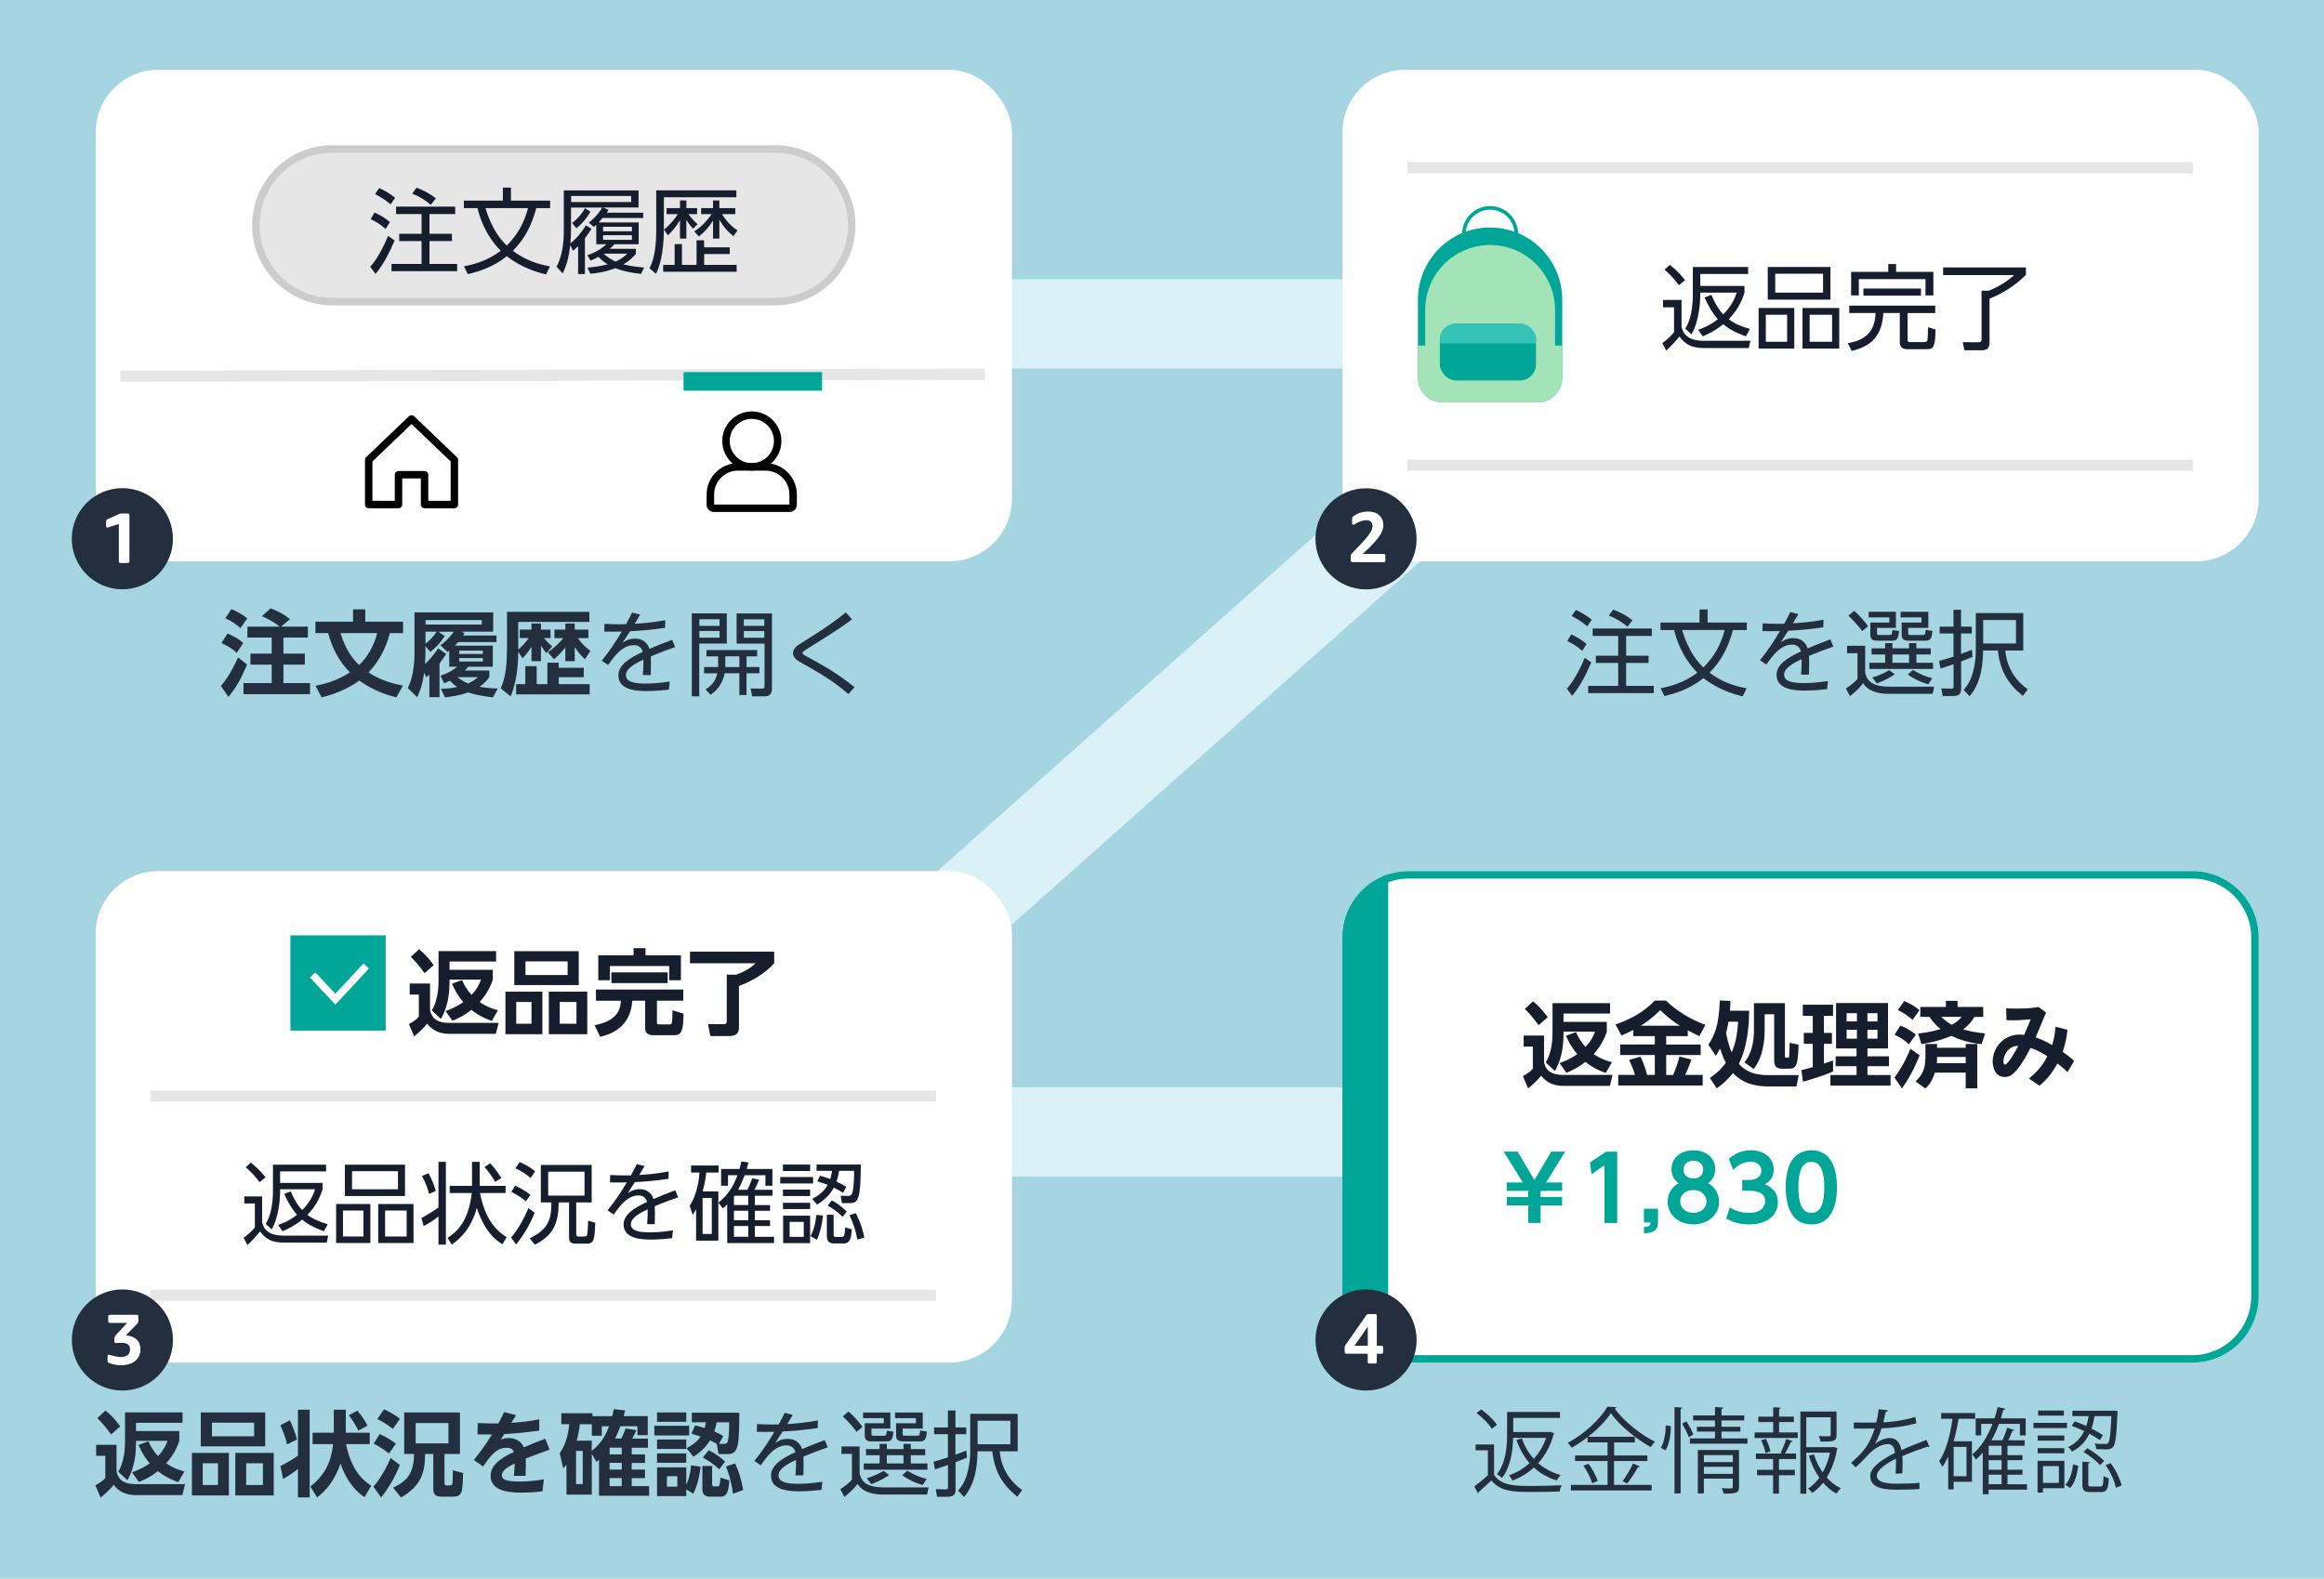 <?xml version="1.0" encoding="UTF-8"?><svg id="SVG" xmlns="http://www.w3.org/2000/svg" viewBox="0 0 624 424"><defs><style>.cls-1{fill:#a6d5e2;}.cls-1,.cls-2,.cls-3,.cls-4,.cls-5,.cls-6,.cls-7,.cls-8,.cls-9,.cls-10,.cls-11{stroke-width:0px;}.cls-2{fill:#161e2d;}.cls-3{fill:#a2e4b8;}.cls-4{fill:#e6e6e6;}.cls-6{fill:#daf1f7;}.cls-7{fill:#36c2b4;}.cls-8{fill:#ccc;}.cls-9{fill:#fff;}.cls-10{fill:#232f3e;}.cls-11{fill:#00a698;}</style></defs><rect class="cls-1" width="624" height="426"/><polyline class="cls-6" points="191 99 435 99 435 75 191 75"/><polyline class="cls-6" points="191 316 435 316 435 292 191 292"/><polyline class="cls-6" points="198.97 312.97 442.97 95.97 427.03 78.03 183.03 295.03"/><rect class="cls-9" x="25.7" y="18.75" width="246" height="132" rx="16.8" ry="16.8"/><circle class="cls-10" cx="32.87" cy="144.68" r="13.58" transform="translate(-14.1 3.94) rotate(-5.65)"/><path class="cls-9" d="m34.27,151.2c.18,0,.3-.04.37-.12.07-.08.11-.2.11-.36v-12.33c0-.18-.04-.3-.11-.37-.07-.07-.2-.11-.37-.11h-1.59c-.31,0-.59.06-.86.19l-2.9,1.32c-.17.08-.28.16-.34.25-.06.09-.09.22-.09.4v1.27c0,.24.09.36.27.36.09,0,.26-.04.52-.13l2.63-.86v10.01c0,.17.04.29.11.36.08.08.2.12.36.12h1.88Z"/><path class="cls-10" d="m85.87,113.62h9.43l4.68,16.72c.11.4.47.67.88.67h16.79c.37,0,.7-.22.84-.56l5.12-12.05c.2-.46-.02-1-.48-1.2-.46-.2-1,.02-1.2.48l-4.88,11.49h-15.49l-4.68-16.72c-.11-.4-.47-.67-.88-.67h-10.13c-.5,0-.91.41-.91.91s.41.91.91.91h0Z"/><path class="cls-10" d="m98.67,135.56c0-1.21.98-2.19,2.19-2.19s2.19.98,2.19,2.19-.98,2.19-2.19,2.19-2.19-.98-2.19-2.19Z"/><circle class="cls-10" cx="117.29" cy="135.56" r="2.19"/><path class="cls-4" d="m32.33,102.55c77.39-.18,154.78-.37,232.17-.55v-3c-77.4.18-154.79.37-232.18.55v3s0,0,0,0Z"/><path class="cls-10" d="m187.13,117.14h30c.5,0,.91-.41.91-.91s-.41-.91-.91-.91h-30c-.5,0-.91.41-.91.91s.41.91.91.91"/><path class="cls-10" d="m187.13,125.54h30c.5,0,.91-.41.91-.91s-.41-.91-.91-.91h-30c-.5,0-.91.41-.91.91s.41.91.91.91"/><path class="cls-10" d="m187.13,133.94h30c.5,0,.91-.41.91-.91s-.41-.91-.91-.91h-30c-.5,0-.91.41-.91.91s.41.91.91.91"/><polyline class="cls-11" points="183.53 104.93 220.73 104.93 220.73 99.93 183.53 99.93"/><path class="cls-4" d="m89.2,81c-11.3,0-20.5-9.2-20.5-20.5s9.2-20.5,20.5-20.5h119c11.3,0,20.5,9.2,20.5,20.5s-9.2,20.5-20.5,20.5h-119Z"/><path class="cls-8" d="m208.2,41c10.72,0,19.5,8.78,19.5,19.5h0c0,10.73-8.77,19.5-19.5,19.5h-119c-10.72,0-19.5-8.78-19.5-19.5h0c0-10.73,8.78-19.5,19.5-19.5h119m0-2h-119c-11.86,0-21.5,9.64-21.5,21.5s9.64,21.5,21.5,21.5h119c11.86,0,21.5-9.64,21.5-21.5s-9.64-21.5-21.5-21.5Z"/><path class="cls-2" d="m195.92,66.43h-6.87v-1.9h-2.02v6.6h-3.92v-5.57h-1.97v5.57h-3.07v1.85h19.72v-1.85h-8.72v-2.9h6.87v-1.8Zm-19.72-15.32v10.67c0,6.7-1.25,9.15-1.82,10.25l1.75,1.5c1.7-3.22,2.12-8.52,2.12-11.82v-8.72h19.47v-1.87h-21.52Zm11.12,9.1c-1.3-1.05-2.27-2.42-2.47-2.7h2.32v-1.62h-2.87v-2.05h-1.72v2.05h-3.6v1.62h3.02c-.52.85-1.72,2.52-3.72,4.17l1.07,1.52c1-.98,2.12-2.17,3.22-4.07v4.95h1.72v-5.02c.2.32.95,1.5,1.82,2.37l1.2-1.22Zm10.7,1.67c-.87-.6-2.62-1.82-4.15-4.37h3.55v-1.62h-4.27v-2.05h-1.7v2.05h-3.2v1.62h2.82c-.27.4-1.97,2.95-4.67,4.65l1.25,1.35c1.52-1.2,2.52-2.27,3.8-4.25v4.82h1.7v-5.12c1.12,2.05,2.37,3.32,3.77,4.47l1.1-1.55Zm-43.25-.57c1.57-1.27,2.77-2.7,3.77-4.47l-1.5-.92c-.6,1.27-1.97,2.87-3.42,3.97l1.15,1.42Zm14.7-7.05h-16.12v-1.62h16.12v1.62Zm-1.05,13.87c-.65.62-1.37,1.32-3.12,2.12-1.8-.8-2.92-1.85-3.22-2.12h6.35Zm1.25-3.72h-7.75v-1.25h7.75v1.25Zm0-2.3h-7.75v-1.2h7.75v1.2Zm-5.95,4.7c.32-.25.67-.58,1.27-1.22h6.5v-5.85h-10.75c.65-.73.9-1,1.05-1.2h10.92v-1.42h-9.8c.25-.38.3-.45.5-.77l-1.52-.62h9.57v-4.6h-20.07v10.62c0,3.42-.38,6.87-1.95,9.9l1.65,1.77c1.32-2.8,1.67-4.75,2.02-7.57l.75,1.5c.5-.4.87-.7,1.37-1.22v7.47h1.82v-9.6c.95-1.23,1.35-1.87,1.77-2.57l-1.5-.92c-1.12,1.82-2.5,3.52-4.17,4.85.1-1,.17-2.47.17-3.6v-6.02h8.4c-1.37,2.25-3.02,3.57-3.62,4.07l1.35,1.15c.38-.33.47-.42.65-.58v5.22h2.7c-1.4,1.32-3.22,2.35-5.1,2.92l.87,1.47c.52-.2,1.2-.5,2.12-1.02.3.32,1,1.1,2.47,2.02-1.8.48-3.4.7-5.42.88l.77,1.65c1.4-.12,3.9-.4,6.7-1.5.38.15,2.55,1.05,6.92,1.55l.82-1.72c-1.47-.12-3.4-.32-5.57-.85,1.67-.97,2.62-1.97,3.35-2.77v-1.4h-7.05Zm-21.93-10.92c-1.17,4.17-2.7,6.97-5.72,10.07-1.22-1.22-3.87-3.92-5.72-10.07h11.45Zm5.87,15.65c-3.17-.57-6.52-1.62-9.95-4.17,3.17-3.25,4.92-6.55,6.3-11.47h3.7v-2.02h-10.52v-3.5h-2.17v3.5h-10.47v2.02h3.65c.57,2.22,1.9,6.97,6.25,11.47-3.8,2.8-7.45,3.7-9.87,4.15l1.02,2.1c2.85-.65,6.65-1.8,10.5-4.8,3.97,3.12,8.3,4.35,10.5,4.9l1.07-2.17Zm-25.45-16.05h-15.87v2h6.85v5.3h-6v1.95h6v6.15h-8.07v1.95h17.62v-1.95h-7.42v-6.15h6.02v-1.95h-6.02v-5.3h6.9v-2Zm-5.2-2.22c-1.6-1.3-3.62-2.32-5.17-2.87l-1.17,1.6c1.77.7,3.57,1.75,5,3l1.35-1.72Zm-16.17,20.29c2.22-2.65,3.75-5.8,5.12-8.97l-1.75-1.25c-.72,1.75-2.5,5.75-4.8,8.32l1.42,1.9Zm3.85-13.92c-1.22-1.05-2.65-1.92-4.12-2.57l-1.05,1.77c1.7.85,2.55,1.37,4.02,2.65l1.15-1.85Zm1.4-6.52c-1.23-1.02-3-2.07-4.27-2.62l-1.12,1.62c2.42,1.27,3.6,2.27,4.17,2.77l1.23-1.77Z"/><rect class="cls-9" x="360.46" y="18.75" width="246" height="132" rx="16.8" ry="16.8"/><circle class="cls-10" cx="366.79" cy="144.68" r="13.58" transform="translate(-12.47 36.85) rotate(-5.65)"/><path class="cls-9" d="m371.49,151c.18,0,.3-.04.37-.12.07-.08.11-.2.11-.36v-1.27c0-.18-.04-.3-.11-.37-.07-.07-.2-.11-.37-.11h-5.62c1.42-1.29,2.53-2.39,3.33-3.3.8-.91,1.37-1.71,1.72-2.4s.52-1.35.52-1.99c0-1.11-.37-2.01-1.1-2.68-.74-.68-1.71-1.02-2.92-1.02-1.44,0-2.7.36-3.76,1.07-.27.18-.44.32-.51.42-.07.1-.11.26-.11.48v1.13c0,.29.1.44.31.44.13,0,.28-.06.46-.17,1.11-.69,2.14-1.04,3.09-1.04.5,0,.89.14,1.19.41.29.27.44.66.44,1.14s-.17,1.05-.52,1.64c-.35.59-.91,1.34-1.7,2.22-.79.89-1.88,2.04-3.27,3.44-.14.14-.23.26-.28.35-.04.1-.07.24-.07.43v1.15c0,.17.04.29.12.36s.2.12.36.12h8.32Z"/><path class="cls-11" d="m407.14,62.87h-.49c0,1.81-.73,3.45-1.92,4.63-1.19,1.19-2.82,1.92-4.63,1.92-1.81,0-3.45-.73-4.63-1.92-1.19-1.19-1.92-2.82-1.92-4.63,0-1.81.73-3.45,1.92-4.63,1.19-1.19,2.82-1.92,4.63-1.92,1.81,0,3.45.73,4.63,1.92,1.19,1.19,1.92,2.82,1.92,4.63h.98c0-4.16-3.37-7.53-7.53-7.53-4.16,0-7.53,3.37-7.53,7.53,0,4.16,3.37,7.53,7.53,7.53,4.16,0,7.53-3.37,7.53-7.53h-.49Z"/><path class="cls-11" d="m419.46,80.47v20.98c0,3.65-2.96,6.61-6.61,6.61h-25.52c-3.65,0-6.61-2.96-6.61-6.61v-20.98c0-10.69,8.67-19.37,19.37-19.37,5.35,0,10.19,2.17,13.7,5.67,3.5,3.51,5.67,8.35,5.67,13.7Z"/><path class="cls-3" d="m417.53,83.23v18.87c0,3.29-2.66,5.95-5.95,5.95h-22.96c-3.29,0-5.95-2.66-5.95-5.95v-18.87c0-9.62,7.81-17.43,17.43-17.43,4.81,0,9.17,1.95,12.32,5.11,3.16,3.16,5.11,7.51,5.11,12.32Z"/><path class="cls-3" d="m419.46,92.8v8.65c0,3.65-2.96,6.61-6.61,6.61h-25.52c-3.65,0-6.61-2.96-6.61-6.61v-8.65h38.73Z"/><rect class="cls-11" x="386.6" y="86.93" width="25.82" height="15.26" rx="4.35" ry="4.35"/><path class="cls-7" d="m412.42,91.28v.93h-25.82v-.93c0-2.41,1.95-4.35,4.35-4.35h17.11c2.41,0,4.35,1.95,4.35,4.35Z"/><polyline class="cls-4" points="377.88 46.53 588.83 46.53 588.83 43.53 377.88 43.53"/><polyline class="cls-4" points="377.88 126.46 588.83 126.46 588.83 123.46 377.88 123.46"/><path class="cls-2" d="m521.73,71.83v2.05h19.04c-1.67,1.65-4.5,3.3-6.8,4.2h-1.92v13.07c0,.77-.62.77-.9.77l-4.15-.02.45,2.17h4.37c1.55,0,2.37-.27,2.37-2.15v-11.7c3.65-1.47,7-3.6,9.77-6.4v-2h-22.24Zm-21.4,5.67v1.9h15.45v-1.9h-15.45Zm-3.8,4.57v2h7.07c-.2,4.45-2.07,7.17-7.47,8.1l1.05,2.07c5.47-1.27,8.17-4.27,8.5-10.17h4.42v7.9c0,1.82,1.62,1.82,2.1,1.82h5.15c1.8,0,2.27-.68,2.35-5.27l-2-.65c-.08,2.87-.08,3.2-.25,3.65-.1.23-.3.35-.75.35h-3.7c-.58,0-.8-.02-.8-.62v-7.17h7.42v-2h-23.09Zm10.47-11.15v2.1h-9.97v6.32h2.07v-4.37h17.9v4.37h2.12v-6.32h-10.02v-2.1h-2.1Zm-15.08,13.62v7.25h-6.02v-7.25h6.02Zm-7.95-1.82v10.9h9.87v-10.9h-9.87Zm-4.12,1.82v7.25h-5.72v-7.25h5.72Zm-7.65-1.82v10.9h9.57v-10.9h-9.57Zm17.3-9.2v5.07h-12.85v-5.07h12.85Zm-14.85-1.82v8.77h16.82v-8.77h-16.82Zm-28.12,8.87v1.97h2.95v6.72c-1.05,1.3-2.5,2.42-3.15,2.9l1.05,2c1.32-1.2,2.45-2.4,3.55-3.8,1.52,2.1,3.25,3.12,6.62,3.12h12l.45-1.95h-12.5c-3.65,0-5.47-1.35-6-3.72v-7.25h-4.97Zm5.92-5.32c-1.5-1.97-3.15-3.37-4.1-4.12l-1.42,1.3c1.75,1.57,2.3,2.12,3.87,4.17l1.65-1.35Zm17.4,13.1c-2.5-.7-4.2-1.5-5.67-2.6,2.9-3,3.82-5.92,4.22-7.15v-1.8h-11.87v-3.22h12.85v-1.87h-14.85v7.95c0,.5-.07,2.67-.5,4.6-.35,1.57-.72,2.7-1.52,4.02l1.65,1.52c2.1-3.45,2.37-9.05,2.37-10.3v-.9h9.77c-.3.9-1.07,3.32-3.6,5.82-.67-.7-1.82-2-3.2-5.22l-1.82.7c.95,2.15,2,4.05,3.57,5.82-2.15,1.72-4.07,2.42-5.27,2.85l1.22,1.77c1.27-.55,3.35-1.5,5.5-3.27.9.77,2.37,1.9,6.05,3.27l1.1-2Z"/><rect class="cls-9" x="25.7" y="233.95" width="246" height="132" rx="16.8" ry="16.8"/><path class="cls-2" d="m227.37,325.4c-1.63-1.63-3-2.45-4.01-3.02l-1.13,1.42c.65.36,2.23,1.25,4.03,3.02l1.1-1.42Zm4.7,6.96c-.6-3.22-1.94-5.86-2.28-6.53l-1.7.53c.98,2.14,1.63,3.91,2.11,6.55l1.87-.55Zm-10.06-6.12v5.64c0,1.54.65,2.06,1.94,2.06h2.62c1.8,0,1.97-1.68,2.16-3.77l-1.8-.53c-.12,2.02-.19,2.57-.94,2.57h-1.56c-.6,0-.6-.34-.6-.74v-5.23h-1.82Zm-2.69,6.74c.98-2.02,1.49-4.73,1.66-6.53l-1.78-.17c-.14,1.49-.48,3.7-1.58,5.71l1.7.98Zm-9.1-13.49v1.73h7.3v-1.73h-7.3Zm.05,7.01v7.37h7.25v-7.37h-7.25Zm-.05-3.46v1.68h7.3v-1.68h-7.3Zm5.59,9.15h-3.79v-4.03h3.79v4.03Zm-6.31-16.08v1.73h8.81v-1.73h-8.81Zm.72-3.34v1.73h7.3v-1.73h-7.3Zm9.15,10.78c1.99-1.25,3.43-2.62,4.51-4.58,1.1.53,1.66.86,2.5,1.39l.84-1.61c-.7-.46-1.25-.79-2.62-1.42.36-1.06.5-1.7.7-2.88h4.03c0,1.56-.05,4.18-.41,5.64-.14.62-.36,1.08-1.1,1.08l-2.11-.02.34,1.97h2.16c1.42,0,1.87-.6,2.21-1.49.7-1.82.7-6.77.7-8.86h-11.86v1.68h4.13c-.07.58-.14,1.22-.46,2.18-1.49-.53-2.04-.67-2.76-.86l-.72,1.49c1.61.5,2.06.67,2.78.96-1.2,2.14-2.93,3.12-4.13,3.74l1.27,1.58Zm-28.25,7.85h-2.47v-9.67h2.47v9.67Zm-2.45-11.42c.48-1.82.74-3.1.96-5.06h3.31v-1.9h-7.39v1.9h2.26c-.1,1.39-.46,5.62-2.64,8.9l.82,2.45c.31-.46.48-.7.91-1.49v8.42h5.98v-13.23h-4.2Zm12.24,12.17h-3.84v-2.88h3.84v2.88Zm0-11.02v2.5h-3.84v-2.3c.07-.07.07-.1.14-.19h3.7Zm0,6.58h-3.84v-2.54h3.84v2.54Zm-2.71-8.18c.29-.53.91-1.73,1.75-3.91h5.57v2.83h1.87v-4.51h-6.89c.24-.77.31-1.06.48-1.73l-1.94-.29c-.14.7-.22,1.06-.48,2.02h-4.94v4.51h1.85v-2.83h2.54c-1.13,3.12-2.59,5.33-5.11,7.37l1.18,1.54c.46-.38.67-.55,1.18-1.06v10.37h12.58v-1.68h-5.16v-2.88h4.08v-1.56h-4.08v-2.54h4.08v-1.54h-4.08v-2.5h4.73v-1.61h-4.82c.65-1.25.91-1.85,1.22-2.71l-1.82-.36c-.79,2.06-.98,2.47-1.32,3.07h-2.45Zm-27.24-6.86c-.5,1.03-.72,1.46-1.56,3-2.57.05-4.46-.05-5.57-.1l-.05,1.99c1.9.05,2.52.02,4.51,0-1.63,2.78-3.31,5.26-5.16,7.51l1.66,1.13c1.49-2.14,3.6-5.14,6.65-5.14,1.13,0,1.99.58,2.28,1.75-3.58,1.66-6.29,3.41-6.29,6.07,0,4.03,5.45,4.03,7.42,4.03.43,0,2.52,0,5.62-.38l.22-2.09c-3.02.48-5.11.53-6.19.53-2.66,0-5.11-.31-5.11-2.16,0-1.61,1.94-2.81,4.51-4.01,0,1.58,0,1.99-.14,3.98h2.04c.02-.7.05-1.7.05-2.9,0-.79-.02-1.37-.05-1.92,2.62-1.13,5.18-2.02,6.29-2.4l-.77-1.87c-2.71.98-4.03,1.56-5.86,2.33-.17-.5-.89-2.64-3.74-2.64-1.58,0-2.59.67-3.19,1.08.65-.96.77-1.15,1.92-2.98,3-.17,4.87-.29,9.05-.89l.05-1.97c-3.48.65-5.69.79-7.9.94.34-.55.96-1.58,1.42-2.38l-2.09-.53Zm-32.38,21.55c2.21-2.69,3.98-5.93,4.97-8.54l-1.66-1.22c-.84,1.99-2.52,5.47-4.66,7.9l1.34,1.87Zm3.84-13.3c-1.39-1.18-3.19-2.09-4.1-2.5l-1.03,1.7c1.82.89,2.83,1.58,3.91,2.52l1.22-1.73Zm1.27-6.29c-1.44-1.3-3.07-2.11-4.18-2.54l-1.1,1.7c1.27.55,2.95,1.51,4.03,2.62l1.25-1.78Zm13.25,6.48h-9.75v-6.43h9.75v6.43Zm-4.15,1.82v9.27c0,1.18.24,1.8,1.78,1.8h2.78c2.11,0,2.3-.74,2.47-5.62l-1.9-.53c-.02,1.22-.17,3.38-.24,3.72-.07.34-.29.53-.89.53h-1.42c-.6,0-.65-.34-.65-.74v-8.42h4.15v-10.08h-13.66v10.08h2.83c.07,4.99-1.2,7.39-5.81,9.65l1.37,1.7c5.09-2.54,6.38-5.98,6.41-11.35h2.76Zm-18.19-6.53c-.38-.62-1.34-2.26-3-3.98l-1.51,1.01c1.18,1.25,2.33,3.05,2.86,3.98l1.66-1.01Zm-17.59,3.46c-.43-1.63-1.18-3.36-1.97-4.78l-1.73.77c.94,1.78,1.34,2.78,1.9,4.78l1.8-.77Zm.72-7.82v12.24c-1.8,1.32-3.89,2.47-4.58,2.86l.6,2.14c.98-.48,3.1-1.8,3.98-2.57v7.56h1.99v-22.23h-1.99Zm18.31,20.23c-1.49-.94-5.64-3.58-7.15-11.86h6.86v-1.92h-6.96v-6.46h-2.06v6.46h-5.98v1.92h5.9c-.1,1.27-.36,2.54-.7,3.79-1.06,3.96-2.83,6.36-5.78,8.26l1.13,1.8c4.25-3,5.83-6.65,6.72-9.86,1.18,3.46,2.86,7.22,6.86,9.77l1.15-1.9Zm-26.86-7.15v6.96h-5.78v-6.96h5.78Zm-7.63-1.75v10.46h9.48v-10.46h-9.48Zm-3.96,1.75v6.96h-5.5v-6.96h5.5Zm-7.34-1.75v10.46h9.19v-10.46h-9.19Zm16.61-8.83v4.87h-12.34v-4.87h12.34Zm-14.26-1.75v8.42h16.15v-8.42h-16.15Zm-27,8.52v1.9h2.83v6.46c-1.01,1.25-2.4,2.33-3.02,2.78l1.01,1.92c1.27-1.15,2.35-2.3,3.41-3.65,1.46,2.02,3.12,3,6.36,3h11.52l.43-1.87h-12c-3.5,0-5.26-1.3-5.76-3.58v-6.96h-4.78Zm5.69-5.11c-1.44-1.9-3.02-3.24-3.94-3.96l-1.37,1.25c1.68,1.51,2.21,2.04,3.72,4.01l1.58-1.3Zm16.71,12.58c-2.4-.67-4.03-1.44-5.45-2.5,2.78-2.88,3.67-5.69,4.06-6.86v-1.73h-11.4v-3.1h12.34v-1.8h-14.26v7.63c0,.48-.07,2.57-.48,4.42-.34,1.51-.7,2.59-1.46,3.86l1.58,1.46c2.02-3.31,2.28-8.69,2.28-9.89v-.86h9.39c-.29.86-1.03,3.19-3.46,5.59-.65-.67-1.75-1.92-3.07-5.02l-1.75.67c.91,2.06,1.92,3.89,3.43,5.59-2.06,1.66-3.91,2.33-5.06,2.74l1.18,1.7c1.22-.53,3.22-1.44,5.28-3.14.86.74,2.28,1.82,5.81,3.14l1.06-1.92Z"/><path class="cls-2" d="m185.26,258.7h17.6c-1.77,1.82-4.35,2.77-5.2,3.07h-2.52v12.52c0,.52-.2.77-.85.77h-4.2l.65,3.2h4.92c2.72,0,2.75-1.45,2.75-2.55v-10.9c4.07-1.52,7.4-3.77,9.47-6.12v-3.12h-22.62v3.12Zm-21.1,5.32h15.12v-2.87h-15.12v2.87Zm-4.15,4.75h6.7c-.12,2.47-1.07,5.42-7.07,6.57l1.52,3.12c2.55-.62,8.12-2.3,8.62-9.7h3.45v7.45c0,1.82,1.77,1.82,2.2,1.82h5.6c2.12,0,2.4-1.4,2.5-5.8l-2.97-.9c-.02,3.75-.17,3.8-.77,3.8h-2.75c-.32,0-.65,0-.65-.55v-5.82h7.07v-3h-23.44v3Zm10.1-12.22h-9.47v6.72h3.12v-3.82h15.92v3.82h3.15v-6.72h-9.5v-1.9h-3.22v1.9Zm-15.33,12.55v5.85h-4.5v-5.85h4.5Zm-7.42-2.77v11.42h10.32v-11.42h-10.32Zm-4.65,2.77v5.85h-4.1v-5.85h4.1Zm-7-2.77v11.42h9.92v-11.42h-9.92Zm16.7-8.12v3.65h-11.32v-3.65h11.32Zm-14.32-2.75v9.1h17.3v-9.1h-17.3Zm-28.1,11.65h2.47v5.9c-.3.4-.75.97-2.67,2.02l1.4,3.3c.75-.6,2.37-1.95,3.5-3.42.82,1,2.32,2.75,6.05,2.75h12.4l.73-2.95h-13.4c-2.77,0-4.55-1-5-3.45v-7.12h-5.47v2.97Zm.32-10.12c1.1,1.1,2.15,2.22,3.7,4.37l2.45-2.15c-.55-.75-1.97-2.72-3.97-4.27l-2.17,2.05Zm11.07,7.22c.45,1.02,1.2,2.8,3.02,4.92-2.05,1.45-3.95,2.12-4.77,2.4l1.85,2.6c.87-.35,2.9-1.15,5.1-2.92,2.35,1.87,4.4,2.6,5.47,2.97l1.65-2.87c-1.23-.33-2.87-.8-4.9-2.2,2.32-2.57,3.15-4.92,3.52-6v-2.65h-11.62v-2.22h12.5v-2.8h-15.45v7.72c0,1.6-.08,5.37-1.82,8.2l2.45,2.3c2.2-3.75,2.32-8.02,2.32-10.1v-.48h8.47c-.48,1.32-1.12,2.57-2.55,4.12-1.52-1.65-2.2-3.15-2.57-4l-2.67,1Z"/><rect class="cls-11" x="77.98" y="251.21" width="25.57" height="25.57"/><polyline class="cls-4" points="40.38 295.86 251.34 295.86 251.34 292.86 40.38 292.86"/><polyline class="cls-4" points="40.38 349.4 251.34 349.4 251.34 346.4 40.38 346.4"/><circle class="cls-10" cx="32.87" cy="359.88" r="13.58"/><path class="cls-9" d="m35.22,366.17c.79-.35,1.4-.84,1.84-1.5.44-.65.66-1.42.66-2.3,0-1.09-.35-1.96-1.05-2.63-.7-.66-1.67-1.03-2.9-1.09l3.03-3.09c.14-.15.23-.29.28-.4.04-.11.07-.29.07-.52v-1.05c0-.18-.04-.3-.11-.37-.07-.07-.2-.11-.37-.11h-7.13c-.17,0-.29.04-.36.11s-.12.19-.12.37v1.23c0,.17.04.29.12.36.08.08.2.12.36.12h4.6l-3.09,3.34c-.14.15-.23.29-.28.4-.05.12-.07.29-.07.52v.69c0,.31.13.46.38.46.15,0,.34-.01.57-.04.22-.03.5-.04.83-.04.83,0,1.44.14,1.84.43.4.29.59.73.59,1.33,0,.68-.21,1.19-.64,1.54-.43.35-1.05.53-1.87.53-.64,0-1.59-.18-2.86-.54-.1-.03-.18-.04-.22-.06l-.12-.02c-.22,0-.33.15-.33.44v1.13c0,.2.03.35.09.43.06.08.17.16.34.22.49.19,1.01.34,1.58.45s1.11.16,1.62.16c1.02,0,1.93-.17,2.71-.52Z"/><path class="cls-9" d="m83.2,262.51l6.11,6.52.73.78.73-.78c2.76-2.97,5.53-5.95,8.29-8.92l-1.46-1.36c-2.76,2.97-5.53,5.95-8.29,8.92l.73.68.73-.68-6.11-6.52-1.46,1.37h0Z"/><path class="cls-9" d="m378.27,233.95h210.38c9.83,0,17.81,7.98,17.81,17.81v96.38c0,9.83-7.98,17.81-17.81,17.81h-210.38c-9.83,0-17.81-7.98-17.81-17.81v-96.38c0-9.83,7.98-17.81,17.81-17.81Z"/><path class="cls-11" d="m588.65,235.95c8.72,0,15.81,7.09,15.81,15.81v96.38c0,8.72-7.09,15.81-15.81,15.81h-210.38c-8.72,0-15.81-7.09-15.81-15.81v-96.38c0-8.72,7.09-15.81,15.81-15.81h210.38m0-2h-210.38c-9.84,0-17.81,7.97-17.81,17.81v96.38c0,9.84,7.97,17.81,17.81,17.81h210.38c9.84,0,17.81-7.97,17.81-17.81v-96.38c0-9.84-7.97-17.81-17.81-17.81Z"/><path class="cls-11" d="m372.73,234.84c-7.12,2.33-12.27,9.02-12.27,16.92v96.38c0,7.9,5.15,14.59,12.27,16.92v-130.22Z"/><circle class="cls-10" cx="366.79" cy="359.88" r="13.58"/><path class="cls-9" d="m363.68,361.42l3.57-5.1v5.1h-3.57Zm5.52,4.78c.18,0,.3-.04.37-.12s.11-.2.11-.36v-2.15h1.21c.18,0,.3-.04.37-.11.07-.08.11-.2.11-.36v-1.19c0-.18-.04-.3-.11-.37-.07-.07-.2-.11-.37-.11h-1.21v-8.04c0-.18-.04-.3-.11-.37s-.19-.11-.37-.11h-1.65c-.18,0-.32.03-.43.09-.11.06-.21.16-.32.3l-5.48,7.84c-.1.14-.17.27-.21.37-.04.11-.06.26-.06.45v1.13c0,.17.04.29.12.36.08.08.2.11.36.11h5.71v2.15c0,.17.04.29.12.36s.2.12.36.12h1.48Z"/><path class="cls-2" d="m541.92,280.88c-.73,1.35-2.77,5.05-3.6,5.05-.3,0-.4-.37-.4-.87,0-1.57,1.25-4.22,4-4.17Zm5.67,10.72c2.4-2,3.7-3.92,4.85-6,1.17.92,1.77,1.47,2.7,2.32l1.8-3c-1.32-1.15-1.77-1.47-3.12-2.45.5-1.48,1-3,1.32-5.9l-3.22-.82c-.15,2.17-.52,3.62-.92,4.92-2.25-1.3-3.75-1.82-4.42-2.07,1.3-3.05,1.7-4.05,2.8-6.65l-2.02-1.52c-.62.12-2.07.45-5.7.45-1.3,0-2.12-.03-3-.08l.08,3.2c2.55.1,4.6-.08,6.5-.25-.4,1.05-.55,1.37-1.75,4.2-.32-.05-.67-.1-1.2-.1-4.32,0-7.25,3.57-7.25,7.2,0,2.17,1.05,4.2,3.22,4.2,1.15,0,3.02-.15,6.92-7.8,1.8.52,3.62,1.62,4.55,2.22-.57,1.1-1.95,3.67-4.95,5.97l2.82,1.95Zm-34.62-9.95c-.35.83-1.82,4.47-4.3,7.75l2,2.9c2.35-3.1,4.12-7.25,4.75-8.87l-2.45-1.77Zm-4.27-3.77c2.27,1.17,2.95,1.72,3.82,2.6l1.88-2.57c-.62-.52-1.8-1.57-4.15-2.47l-1.55,2.45Zm11.35,7.65c.05-.67.05-.77.05-1.1v-.57h7.7v1.67h-7.75Zm7.75,2.55v4.22h3.1v-11.92h-3.1v1.02h-7.7v-1.02h-3.12v3.62c0,3.35-1.05,4.9-2.65,6.42l2.62,1.92c.55-.48,1.7-1.5,2.57-4.27h8.27Zm-18.22-16.8c1.55.75,2.77,1.55,3.95,2.62l1.85-2.6c-.85-.73-2.35-1.77-4.1-2.45l-1.7,2.42Zm17.1,1.82c-.58.73-1.02,1.25-2.62,2.12-.5-.27-1.52-.85-2.82-2.12h5.45Zm5.82,0v-2.67h-6.87v-1.65h-3.15v1.65h-6.87v2.67h2.47c1.32,1.97,2.5,2.9,2.97,3.27-2.45.77-4.62,1.05-6.02,1.2l.88,2.85c2.02-.32,4.75-.85,8.05-2.22,1.77.87,4.2,1.77,8.1,2.25l.95-2.92c-1.32-.12-3.3-.32-5.9-1.07,1.82-1.35,2.57-2.6,3.02-3.35h2.37Zm-48.39,17.4c1.87-.48,5.9-1.72,8.07-2.75v-2.97c-.65.27-1.07.42-2.45.87v-5.32h2.15v-2.92h-2.15v-4.6h2.45v-2.97h-8.12v2.97h2.67v4.6h-2.4v2.92h2.4v6.27c-1.3.38-2.1.58-3.05.8l.42,3.1Zm20-13.92v2.37h-2.7v-2.37h2.7Zm0-4.47v2.22h-2.7v-2.22h2.7Zm-5.52,4.47v2.37h-2.77v-2.37h2.77Zm0-4.47v2.22h-2.77v-2.22h2.77Zm-5.6,9.47h5.5v2.12h-5.62v2.65h5.62v2.37h-7.02v2.85h16.15v-2.85h-6.2v-2.37h5.77v-2.65h-5.77v-2.12h5.52v-12.2h-13.95v12.2Zm-22.05-12.15v7.1c0,2.55-.35,6.22-2.57,8.77l2.5,1.8c2.52-3.22,2.95-7.57,2.95-10.65v-4.05h2.55v12.3c0,1.95.77,2.32,2.32,2.32h1.37c1.92,0,2.72,0,2.87-6.45l-2.4-.5c-.03.75-.08,2.95-.12,3.52-.03.15-.05.5-.35.5-.73,0-.8,0-.8-.45v-14.22h-8.32Zm-4.27,4.97c-.15,3.67-.87,6.32-1.7,8.22-.95-2.15-1.32-4.15-1.5-5.27.25-.95.38-1.57.65-2.95h2.55Zm-5.97,9.17c.42-.67.8-1.25,1.15-1.97.6,1.9,1.15,3.12,1.55,3.82-1.65,2.32-3.57,3.6-4.3,4.07l1.85,2.8c.95-.67,2.62-1.9,4.35-4.1,3.4,3.6,7.82,3.6,10.05,3.6h7.02l.58-3.05h-7.82c-2.05,0-5.55,0-8.25-3.02,2.35-4.5,2.75-10.55,2.77-14.27h-5.15c.1-1.3.12-2,.12-2.65l-2.85-.1c-.23,6.67-1.35,9.27-3.07,11.87l2,3Zm-20.13-8.1c.97-.6,2.9-1.87,5.2-4.17,2.6,2.45,4.1,3.42,5.27,4.17h-10.47Zm-2,2.8h5.75v2.25h-9.3v2.82h9.3v5.35h-2.05c-.05-.2-.75-2.85-1.8-4.9l-3.05.9c.75,1.57,1.17,2.6,1.57,4h-4.5v2.85h22.69v-2.85h-4.72c.88-1.8,1.3-3.02,1.67-4.12l-3.17-.82c-.62,2.15-.95,3.12-1.72,4.95h-1.87v-5.35h9.27v-2.82h-9.27v-2.25h5.8v-1.57c1.77.95,2.47,1.27,3.12,1.57l1.62-3.05c-1.85-.67-6.35-2.42-10.6-6.5h-3c-3.05,3.2-6.6,5.02-10.55,6.42l1.62,2.97c.9-.4,1.85-.82,3.17-1.52v1.67Zm-29.47,2.82h2.47v5.9c-.3.4-.75.97-2.67,2.02l1.4,3.3c.75-.6,2.37-1.95,3.5-3.42.82,1,2.32,2.75,6.05,2.75h12.4l.73-2.95h-13.4c-2.77,0-4.55-1-5-3.45v-7.12h-5.47v2.97Zm.32-10.12c1.1,1.1,2.15,2.22,3.7,4.37l2.45-2.15c-.55-.75-1.97-2.72-3.97-4.27l-2.17,2.05Zm11.07,7.22c.45,1.02,1.2,2.8,3.02,4.92-2.05,1.45-3.95,2.12-4.77,2.4l1.85,2.6c.87-.35,2.9-1.15,5.1-2.92,2.35,1.87,4.4,2.6,5.47,2.97l1.65-2.87c-1.23-.33-2.87-.8-4.9-2.2,2.32-2.57,3.15-4.92,3.52-6v-2.65h-11.62v-2.22h12.5v-2.8h-15.45v7.72c0,1.6-.08,5.37-1.82,8.2l2.45,2.3c2.2-3.75,2.32-8.02,2.32-10.1v-.48h8.47c-.48,1.32-1.12,2.57-2.55,4.12-1.52-1.65-2.2-3.15-2.57-4l-2.67,1Z"/><path class="cls-11" d="m486.35,325.74c-2.54,0-3.48-2.71-3.48-6.86,0-3.79.77-6.86,3.48-6.86,2.54,0,3.48,2.74,3.48,6.86s-.84,6.86-3.48,6.86Zm0,3.1c6.86,0,6.86-8.19,6.86-9.96s0-9.96-6.86-9.96c-1.99,0-4.03.86-5.26,2.78-1.01,1.56-1.61,3.79-1.61,7.18,0,1.75,0,9.96,6.86,9.96Zm-22.87-1.56c.77.41,2.83,1.56,6.19,1.56,5.66,0,7.7-3.22,7.7-5.93,0-3.29-2.47-4.39-3.5-4.85.7-.41,2.38-1.39,2.38-3.94,0-3.17-2.66-5.21-6.12-5.21-2.26,0-4.27.82-5.95,2.33l1.2,2.98c1.2-1.32,2.78-2.21,4.68-2.21,1.34,0,2.86.7,2.86,2.38,0,1.13-.82,2.52-3.22,2.52h-1.9v2.88h2.04c2.88,0,4.13,1.25,4.13,2.78,0,1.44-1.06,3.17-4.3,3.17-2.95,0-4.58-1.08-5.21-1.51l-.98,3.05Zm-8.81-10.78c-1.9,0-2.64-1.25-2.64-2.4,0-1.56,1.25-2.38,2.64-2.38s2.64.82,2.64,2.38c0,1.2-.79,2.4-2.64,2.4Zm0,9.24c-2.04,0-3.53-1.34-3.53-3.07,0-1.42,1.06-3.05,3.53-3.05s3.53,1.68,3.53,3.05c0,1.78-1.54,3.07-3.53,3.07Zm3.96-7.97c1.49-1.03,1.92-2.66,1.92-3.79,0-2.93-2.38-5.06-5.88-5.06s-5.88,2.21-5.88,5.06c0,1.13.41,2.76,1.92,3.79-1.37.74-2.95,2.38-2.95,4.99,0,3.62,3.14,6.07,6.91,6.07s6.91-2.45,6.91-6.07c0-2.62-1.58-4.25-2.95-4.99Zm-17.23,6.86v3.7h1.75c-.02.55-.05,1.15-1.75,1.18v1.7c2.54-.07,3.77-.74,3.77-2.98v-3.6h-3.77Zm-14.5-12.41l.43,3.14,3.48-2.42v15.51h3.41v-19.15h-3l-4.32,2.93Zm-16.56,11.52v4.7h3.31v-4.7h5.78v-2.26h-5.78v-1.51l.1-.14h5.69v-2.26h-4.3l5.11-8.28h-3.74l-4.51,7.63-4.51-7.63h-3.74l5.14,8.28h-4.32v2.26h5.71l.07.14v1.51h-5.78v2.26h5.78Z"/><path class="cls-10" d="m194.7,392.53c-1.3-1.22-2.82-2.25-4.4-3.05l-1.6,1.97c1.17.65,2.72,1.55,4.42,3.15l1.57-2.07Zm4.85,7.65c-.4-2.57-1.22-5.17-2.17-7.15l-2.45.82c.52,1.3,1.35,3.52,1.88,7.32l2.75-1Zm-23.14-20.84v2.52h7.85v-2.52h-7.85Zm0,11v2.52h7.85v-2.52h-7.85Zm0-3.75v2.55h7.85v-2.55h-7.85Zm-.72-3.67v2.6h9.35v-2.6h-9.35Zm17.37,4.85l1.12-2.07c-.62-.43-1.1-.7-2.37-1.25.35-1.07.45-1.62.6-2.47h3.37c0,1.7-.02,3.55-.3,4.82-.15.77-.48.97-.95.97h-1.47Zm-.12,2.75h2.47c1.82,0,2.3-1.02,2.65-2.35.42-1.7.45-6.12.45-8.77h-12.75v2.57h3.75c-.05.5-.1.92-.3,1.55-1.3-.4-1.72-.5-2.57-.7l-1,2.22c.95.27,1.35.4,2.47.77-1.3,1.87-2.8,2.62-3.77,3.1l1.85,2.32c.8-.52,2.95-1.9,4.47-4.4.62.3,1.07.52,1.8.95l.47,2.72Zm-4.35,3.2v6.47c0,.33.15,1.77,1.92,1.77h3.02c1.9,0,2.1-2.02,2.32-4.37l-2.4-.75c-.12,1.95-.27,2.37-.8,2.37h-1.02c-.42,0-.42-.48-.42-.7v-4.8h-2.62Zm-6.72,5.55h-2.8v-2.8h2.8v2.8Zm3.7-5.72c-.25,2.55-.77,4.17-1.3,5.2v-4.67h-7.85v7.72h7.85v-1.8l1.87,1.17c1.38-2.7,1.85-5.95,1.97-7.27l-2.55-.35Zm-29.1,5.02h-1.8v-8.9h1.8v8.9Zm2.42-11.65h-4.05c.38-1.38.6-2.37.85-4.42h3.22v3.1h2.67v-2.55h1.95c-.55,1.45-1.67,4.32-4.65,6.62v-2.75Zm8.05,12.22h-3.25v-2.17h3.25v2.17Zm0-10.35v1.82h-3.25v-1.72l.07-.1h3.17Zm0,5.9h-3.25v-1.82h3.25v1.82Zm-2.12-16.25c-.15.7-.23,1.07-.42,1.9h-5.32v-.8h-8.37v2.95h2.12c-.15,2.35-.9,5.57-2.55,7.77l.97,4.1c.48-.52.6-.67.85-1.05v8.1h6.8v-10.95l1.27,2.17c.38-.3.45-.38.67-.58v9.65h13.45v-2.57h-4.67v-2.15h3.57v-2.3h-3.57v-1.77h3.57v-2.3h-3.57v-1.8h4.35v-2.45h-4.22c.77-1.35.95-1.82,1.1-2.25l-2.87-.48c-.52,1.4-.67,1.77-1.15,2.72h-1.67c.67-1.4,1-2.17,1.42-3.32h4.57v2.4h2.77v-5.1h-6.47c.12-.4.15-.52.42-1.52l-3.05-.38Zm-29.47.82c-.65,1.38-.97,1.97-1.52,3.02-2.4.05-4.67-.05-5.55-.1l-.07,3.05c1.55.02,2.32.05,3.9.02-2.22,3.6-4.15,5.95-4.9,6.85l2.52,1.75c2-3,3.65-5.02,6.3-5.02,1.35,0,1.7.57,1.95,1.12-2.4,1.15-6.25,3.02-6.25,6.4,0,4.42,5.72,4.52,8.42,4.52,1.88,0,3.67-.12,5.52-.35l.35-3.22c-.9.15-3.45.6-6.4.6-3.57,0-4.87-.5-4.87-1.65,0-1.05.92-2,3.45-3.2-.05,1.32-.08,1.77-.2,3.32h3.12c.02-1.02.1-2.97.05-4.65,1.15-.45,3.47-1.35,6.4-2.4l-1.17-2.92c-1.55.57-3.07,1.17-5.75,2.32-1.1-2.5-3.52-2.5-4.12-2.5-.95,0-1.57.25-2.07.42l.95-1.5c2.07-.1,5.27-.35,9.37-.92l.02-3.05c-2.9.6-4.52.72-7.52.97l1.3-2.07-3.22-.83Zm-30.47,12.32c-.65,1.5-2.22,4.95-4.62,7.7l2.07,2.9c1.87-2.3,3.97-5.87,5.02-8.75l-2.47-1.85Zm-4.55-3.87c1.87.92,3.6,2.25,4.12,2.65l1.85-2.65c-.72-.58-2.75-1.92-4.35-2.57l-1.62,2.57Zm.98-6.6c1.25.6,2.95,1.62,4.17,2.65l1.9-2.7c-1.07-.92-2.9-1.97-4.27-2.57l-1.8,2.62Zm19.1,1.07v5.47h-8.8v-5.47h8.8Zm-4.07,8.32v9.4c0,1.55.7,2.05,2.2,2.05h3.1c2.52,0,2.55-1.17,2.7-6.35l-2.75-.73c0,1.12-.03,3-.1,3.5-.08.42-.27.57-.82.57h-.8c-.48,0-.52-.3-.52-.75v-7.7h4.15v-11.15h-14.97v11.15h2.65c-.12,5.1-1.7,7.22-5.62,9.05l2.12,2.65c5.35-3.12,6.47-6.62,6.45-11.7h2.22Zm-41.07-7.7c.67,1.42,1.37,3.2,1.82,5.12l2.65-1.32c-.45-1.9-1.47-4.22-1.9-5.17l-2.57,1.37Zm18.4-2.7c.82,1.05,1.85,2.6,2.55,4.12l2.45-1.32c-.72-1.55-1.8-2.95-2.72-4.05l-2.27,1.25Zm-13.67,10.8c-.75.7-2.95,1.92-4.7,2.85l.7,3.45c.97-.52,3.22-1.97,4-2.7v7.65h3.15v-23.54h-3.15v12.3Zm19.67,8.1c-1.95-1.27-5.22-3.7-6.75-11.15h6.35v-3.07h-6.42v-6.17h-3.22v6.17h-5.7v3.07h5.52c-.57,4.87-2.15,8.2-6.12,11.4l1.82,2.9c2.35-1.82,4.57-4.25,6.3-9.1.97,3.17,3.2,7.02,6.45,9.02l1.77-3.07Zm-29.07-6.02v5.85h-4.5v-5.85h4.5Zm-7.42-2.77v11.42h10.32v-11.42h-10.32Zm-4.65,2.77v5.85h-4.1v-5.85h4.1Zm-7-2.77v11.42h9.92v-11.42h-9.92Zm16.7-8.12v3.65h-11.32v-3.65h11.32Zm-14.32-2.75v9.1h17.3v-9.1h-17.3Zm-28.1,11.65h2.47v5.9c-.3.4-.75.97-2.67,2.02l1.4,3.3c.75-.6,2.37-1.95,3.5-3.42.82,1,2.32,2.75,6.05,2.75h12.4l.73-2.95h-13.4c-2.77,0-4.55-1-5-3.45v-7.12h-5.47v2.97Zm.32-10.12c1.1,1.1,2.15,2.22,3.7,4.37l2.45-2.15c-.55-.75-1.97-2.72-3.97-4.27l-2.17,2.05Zm11.07,7.22c.45,1.02,1.2,2.8,3.02,4.92-2.05,1.45-3.95,2.12-4.77,2.4l1.85,2.6c.87-.35,2.9-1.15,5.1-2.92,2.35,1.87,4.4,2.6,5.47,2.97l1.65-2.87c-1.23-.33-2.87-.8-4.9-2.2,2.32-2.57,3.15-4.92,3.52-6v-2.65h-11.62v-2.22h12.5v-2.8h-15.45v7.72c0,1.6-.08,5.37-1.82,8.2l2.45,2.3c2.2-3.75,2.32-8.02,2.32-10.1v-.48h8.47c-.48,1.32-1.12,2.57-2.55,4.12-1.52-1.65-2.2-3.15-2.57-4l-2.67,1Z"/><path class="cls-10" d="m271.29,387.88h-8.8v-6.3h8.8v6.3Zm1.97-8.17h-12.75v10.32c0,2.65-.65,5.37-1.07,6.57-.48,1.35-1.17,2.65-2.2,3.72l1.6,1.72c3.5-3.97,3.6-10.07,3.62-12.27h3.97c.65,5.72,2.9,9.1,6.72,12.2l1.3-1.8c-3.52-2.5-5.65-6.07-6.02-10.4h4.82v-10.07Zm-13.82,9.85c-.75.3-1.45.6-2.9,1.12v-5.5h2.9v-1.82h-2.9v-4.55h-2.02v4.55h-3.72v1.82h3.72v6.22c-1.9.65-2.92.9-3.87,1.15l.38,2.07c.7-.23,1.45-.45,3.5-1.17v5.92c0,.55-.08.65-.77.62l-2.52-.05.38,2.05h2.9c2.02,0,2.05-1.27,2.05-1.97v-7.32c2.02-.77,2.4-.95,3.05-1.22l-.15-1.92Zm-33.5-1.08v2h2.8v6.9c-1,1.2-2.7,2.3-3.12,2.57l1.1,2.07c1.07-.85,2.65-2.22,3.52-3.5,1.67,2.72,5.5,2.87,6.7,2.87h11.97l.43-1.92h-11.87c-4.67,0-6.22-1.47-6.67-3.82v-7.17h-4.85Zm16.3,7.72c2.4,1.72,4.62,2.37,5.52,2.62l1.05-1.62c-2.4-.62-3.45-1.22-5.2-2.22l-1.38,1.22Zm-8.3,2.4c2.72-1.02,4.05-1.95,4.8-2.47l-1.5-1.1c-1.12.67-2.75,1.47-4.52,1.97l1.22,1.6Zm13.8-19.25h-7.42v1.52h5.6v1.37h-5.32v3.37c0,1.45,1.25,1.5,1.87,1.5h4.65c1.47,0,1.6-1.15,1.75-2.62l-1.82-.3c-.12,1.17-.15,1.4-.82,1.4h-3.3c-.3,0-.57,0-.57-.5v-1.42h5.4v-4.32Zm-16,0v1.52h5.55v1.37h-5.1v3.35c0,1.4,1.07,1.52,1.7,1.52h4.27c1.17,0,1.52-.55,1.75-2.6l-1.75-.27c-.2,1.22-.23,1.35-.82,1.35h-2.85c-.45,0-.5-.12-.5-.52v-1.4h5.07v-4.32h-7.32Zm-.15,3.87c-1.15-1.62-2.57-3.1-3.75-4.12l-1.55,1.3c.6.57,2.4,2.3,3.7,4.15l1.6-1.32Zm11,9.82h-4.47v-2.22h4.47v2.22Zm5.82-3.87h-3.87v-1.4h-1.95v1.4h-4.47v-1.4h-1.95v1.4h-3.65v1.65h3.65v2.22h-4.25v1.67h17.1v-1.67h-4.47v-2.22h3.87v-1.65Zm-37.72-9.72c-.52,1.07-.75,1.52-1.62,3.12-2.67.05-4.65-.05-5.8-.1l-.05,2.07c1.97.05,2.62.02,4.7,0-1.7,2.9-3.45,5.47-5.37,7.82l1.72,1.17c1.55-2.22,3.75-5.35,6.92-5.35,1.17,0,2.07.6,2.37,1.82-3.72,1.72-6.55,3.55-6.55,6.32,0,4.2,5.67,4.2,7.72,4.2.45,0,2.62,0,5.85-.4l.23-2.17c-3.15.5-5.32.55-6.45.55-2.77,0-5.32-.33-5.32-2.25,0-1.67,2.02-2.92,4.7-4.17,0,1.65,0,2.07-.15,4.15h2.12c.02-.73.05-1.77.05-3.02,0-.82-.02-1.42-.05-2,2.72-1.17,5.4-2.1,6.55-2.5l-.8-1.95c-2.82,1.02-4.2,1.62-6.1,2.42-.17-.52-.92-2.75-3.9-2.75-1.65,0-2.7.7-3.32,1.12.67-1,.8-1.2,2-3.1,3.12-.17,5.07-.3,9.42-.92l.05-2.05c-3.62.67-5.92.82-8.22.98.35-.58,1-1.65,1.47-2.47l-2.17-.55Z"/><path class="cls-10" d="m556.63,393.3c-.25,2.05-.85,4.25-2.07,5.47l1.27.85c1.35-1.4,1.9-3.77,2.2-5.95l-1.4-.38Zm13.02,5.65c-.4-1.7-1.55-4.17-2.92-6l-1.37.55c1.32,1.85,2.45,4.37,2.77,6.07l1.52-.62Zm-8.95-5.92c.3-.05.45-.17.47-.32l-2.05-.15v6c0,1.7.42,2.17,2.2,2.17h2.8c1.5,0,1.95-.73,2.1-3.7-.42-.12-1.07-.38-1.42-.62-.05,2.5-.17,2.82-.82,2.82h-2.45c-.73,0-.82-.1-.82-.67v-5.52Zm4.27-.62c-.92-1.08-2.87-2.5-4.5-3.45l-1.07.97c1.65.97,3.55,2.47,4.45,3.55l1.12-1.07Zm-10.7-2.1v-1.38h-7.15v1.38h7.15Zm-7.15-4.77v1.37h7.15v-1.37h-7.15Zm.12-6.72v1.37h6.92v-1.37h-6.92Zm5.57,19.44h-4.27v-4.5h4.27v4.5Zm-5.72-5.92v8.52h1.45v-1.17h5.75v-7.35h-7.2Zm-1.1-10.2v1.4h9v-1.4h-9Zm20.92-1.8c-.2,4.9-.45,6.72-.87,7.22-.18.2-.35.25-.65.25-1.12,0-1.67,0-3-.1.27.4.43,1.02.45,1.47.77.05,1.55.08,2.17.08,1.17,0,1.8,0,2.4-.73,1.02-1.15,1.02-8.6,1.17-9.57l-.9-.1-.72.02h-10.52v1.45h4.37c-.15.88-.35,1.77-.65,2.65-1.05-.48-2.1-.9-3.1-1.25l-.82,1.2c1.07.38,2.25.88,3.37,1.42-.85,1.72-2.17,3.27-4.32,4.3.35.27.85.85,1.05,1.2,2.35-1.17,3.75-2.9,4.65-4.8,1.1.6,2.1,1.2,2.8,1.72l.85-1.32c-.77-.55-1.87-1.17-3.07-1.77.38-1.12.62-2.27.82-3.35h4.52Zm-42.35,16.12v-7.87h3.45v7.87h-3.45Zm5.8-16.97h-9.15v1.55h3.05c-.65,4.55-1.82,8.87-3.6,11.4.25.35.7,1.12.87,1.5.58-.8,1.1-1.72,1.57-2.75v8.82h1.45v-2.05h4.92v-10.87h-4.9c.55-1.92.98-3.97,1.32-6.05h4.45v-1.55Zm7.07,16.57v2.55h-3.47v-2.55h3.47Zm-3.47-5.25v-2.52h3.47v2.52h-3.47Zm0,3.9v-2.55h3.47v2.55h-3.47Zm5.05,3.9v-2.55h4.02v-1.35h-4.02v-2.55h4.02v-1.35h-4.02v-2.52h4.62v-1.47h-4.4c.42-.85.85-1.82,1.12-2.55.27,0,.45-.07.5-.22l-1.92-.6c-.27.98-.8,2.32-1.27,3.37h-2.95c.77-1.38,1.45-2.85,2.02-4.42h5.62v3.1h1.55v-4.57h-6.67c.23-.75.45-1.5.65-2.27.33,0,.52-.1.57-.3l-2.07-.48c-.25,1.05-.52,2.07-.85,3.05h-5.05v4.57h1.47v-3.1h3.05c-1.32,3.42-3.15,6.35-5.42,8.2.27.32.72,1.02.92,1.4.67-.55,1.3-1.17,1.87-1.85v11.15h1.57v-1.22h10.32v-1.45h-5.27Zm-21.73-11.9c-2,.77-4.65,1.8-6.75,2.75-.33-2.02-1.4-3.25-3.1-3.25-1.27,0-2.92.65-4.02,1.62h-.02c.57-.85,1.2-2.35,1.8-4.22,2.47-.08,6.25-.43,9.37-1.4l-.3-1.67c-3.25,1.02-6.9,1.42-8.6,1.45.23-.9.45-1.77.62-2.77.37-.05.57-.2.62-.45l-2.45-.3c-.17,1.35-.4,2.42-.67,3.57l-1.7.02c-1.02,0-2.8,0-4.32-.02v1.62h4.17l1.4-.02c-1.45,4.92-3.8,7.02-6.3,9.22l1.22,1.22c1.08-.97,2.05-1.95,2.75-2.72,2.25-2.5,4.15-3.52,5.97-3.52,1,0,1.7.77,1.85,2.35-3.75,1.87-6.65,4-6.65,6.2,0,2.55,2.12,3.7,6.92,3.7,2.57,0,4.82-.05,6.3-.2l-.02-1.67c-1.6.2-3.85.25-6.27.25-3.45,0-5.17-.7-5.17-2.15s2.3-3.17,5.12-4.55c.03.27.03.62.03,1,0,.97-.05,2.12-.12,3.02l1.82-.1c.05-.97.08-1.87.08-2.67,0-.72-.02-1.37-.08-1.95,2.07-.9,4.85-1.92,6.75-2.55.1.08.23.15.38.15l.15-.05-.77-1.9Zm-38.72,3.67h-7.1v1.47h4.62v2.9h-4.3v1.47h4.3v4.92h1.57v-4.92h4.27v-1.47h-4.27v-2.9h4.6v-1.47h-3c.58-.9,1.2-2.22,1.6-3.1.27,0,.45-.08.52-.23l-1.77-.6c-.32,1.07-.97,2.72-1.5,3.72l.45.2Zm-3.2-.57c-.15-.88-.65-2.3-1.2-3.37l-1.3.35c.55,1.1,1.02,2.55,1.15,3.45l1.35-.42Zm16.7-1.15h-7.07v-8.02h6.55v4.7c0,.4-.1.4-1.47.4-.47,0-1.1-.02-1.75-.02.2.42.45,1.02.5,1.45,3.4,0,4.3,0,4.3-1.8v-6.27h-9.72v22.07h1.6v-11.02h6.37c-.4,1.85-1.05,3.67-1.97,5.3-1-1.45-1.82-3.12-2.37-4.85l-1.35.35c.65,2.15,1.6,4.2,2.82,5.92-.85,1.17-1.87,2.17-3.05,2.95.4.27.87.75,1.15,1.12,1.12-.75,2.07-1.67,2.92-2.72,1.05,1.22,2.25,2.22,3.6,2.92.25-.45.77-1.1,1.17-1.45-1.42-.62-2.7-1.62-3.8-2.87,1.37-2.25,2.3-4.87,2.75-7.52.08-.1.12-.17.18-.32l-1.05-.38-.3.07Zm-10.4-6.75v-1.45h-3.97v-2.07c.32-.02.45-.15.47-.32l-2.05-.12v2.52h-4v1.45h4v2.8h-5v1.47h11.6v-1.47h-5.02v-2.8h3.97Zm-27,3.35c-.32-.92-1.12-2.4-1.85-3.52l-1.15.58c.67,1.15,1.45,2.72,1.8,3.67l1.2-.72Zm7.57-.77h5.07v-1.3h-5.07v-1.7h6.1v-1.35h-6.1v-1.75c.35-.05.48-.17.5-.35l-2.25-.15v2.25h-5.87v1.35h5.87v1.7h-4.87v1.3h4.87v1.82h-6.75v1.42h15.47v-1.42h-6.97v-1.82Zm-14.95-1.67c-.05,2.1-.45,4.65-1.35,6.02.17.07.32.15,1.25.7,1.02-1.6,1.45-4.3,1.45-6.52l-1.35-.2Zm2.32,18.27h1.65v-22.72c.32-.02.45-.15.48-.32l-2.12-.15v23.19Zm7.9-7.15h7.77v1.9h-7.77v-1.9Zm7.77-1.27h-7.77v-1.87h7.77v1.87Zm-9.4-3.25v11.67h1.62v-3.97h7.77v2.22c0,.4-.12.4-1.15.4-.47,0-1.12-.02-1.82-.05.22.42.45,1.02.52,1.45,3.47,0,4.12-.17,4.12-1.8v-9.92h-11.07Zm-26.9,8.32c-.35-1.27-1.4-3.22-2.45-4.62l-1.37.52c1.02,1.47,2.02,3.45,2.35,4.72l1.47-.62Zm9.5-4.7c-.65,1.45-1.87,3.5-2.8,4.75l1.25.62c.95-1.2,2.15-3.05,2.87-4.35.27.02.47-.05.55-.2l-1.87-.82Zm3.85-.65v-1.5h-8.92v-3.5h5.57v-1.52h-12.57c2.57-2.02,4.8-4.3,6.12-6.32,2.35,3.3,6.82,6.95,10.72,9.1.3-.5.73-1.05,1.12-1.47-3.87-1.87-8.37-5.5-10.8-8.85.25-.05.45-.18.5-.38l-2.45-.15c-1.97,3.37-6.27,7.37-10.65,9.7.35.35.8.95,1.05,1.32,1.45-.82,2.9-1.8,4.25-2.85v1.42h5.37v3.5h-8.72v1.5h8.72v6.4h-9.85v1.5h21.69v-1.5h-10.1v-6.4h8.92Zm-46.12-4.47v1.6h3.3v6.7c-1.2,1.07-2.55,2.2-3.65,3l1,1.85c.17-.1.25-.2.23-.4.97-.85,2.17-1.97,3.35-3.07,2.55,3.1,6.15,3.1,11.32,3.1,2.5,0,5.25-.05,7-.12.08-.5.35-1.3.55-1.7-1.95.12-5.15.2-7.87.2-4.5,0-8.3,0-10.27-2.97v-8.17h-4.95Zm10.97-1.2c.83,2.4,2,4.5,3.52,6.22-1.65,1.52-3.57,2.62-5.55,3.3.35.33.77,1,.97,1.42,2.07-.8,4.02-1.97,5.75-3.52,1.67,1.55,3.72,2.72,6.1,3.47.25-.47.73-1.12,1.1-1.45-2.35-.65-4.37-1.75-6.05-3.2,1.85-2.02,3.3-4.6,4.12-7.7.08-.08.17-.17.2-.3l-1.07-.43-.3.08h-9.65v-3.8h12.55v-1.6h-14.2v5.87c0,3.27-.27,7.7-2.75,10.9.4.15,1.1.65,1.37.98,2.37-3.07,2.92-7.4,3-10.8h8.85c-.72,2.17-1.9,4.07-3.3,5.65-1.4-1.55-2.47-3.4-3.2-5.5l-1.47.4Zm-10.72-7.22c1.6,1.2,3.37,2.97,4.12,4.25l1.35-1.1c-.8-1.27-2.62-2.97-4.2-4.12l-1.27.98Z"/><path class="cls-10" d="m150.02,179.34v-1.35h-3.05v5.75h-2.87v-4.82h-3.05v4.82h-2.47v2.75h19.75v-2.75h-8.3v-1.87h6.7v-2.52h-6.7Zm-9.72-2.55c.48-.48,1.55-1.62,2.4-3.1v3.87h2.55v-4.15c.92,1.37,1.17,1.67,1.47,2l1.55-1.8c-1.02-.85-1.8-1.75-2.22-2.25h1.77v-2.27h-2.57v-1.65h-2.55v1.65h-3.15v2.27h2.4c-.77,1.2-2.2,2.65-2.8,3.1v-7.42h19.1v-2.72h-22.12v9.95c0,3.27-.27,7.72-1.7,10.6l2.67,2.15c1.52-3.42,2.05-8.15,2.05-11.97l1.15,1.75Zm8.42.27c.58-.48,1.92-1.6,3.07-3.22v3.72h2.52v-3.8c.95,1.52,1.87,2.47,2.75,3.3l1.47-2.27c-.95-.7-2.17-1.65-3.37-3.42h2.82v-2.27h-3.67v-1.65h-2.52v1.65h-2.92v2.27h2.37c-.6.77-1.77,2.15-4.12,3.8l1.6,1.9Zm-20.43,4.8c-.55.52-1.02.97-2.6,1.72-1.42-.62-2.3-1.27-2.85-1.72h5.45Zm1.35-4.2h-6.32v-.92h6.32v.92Zm0-2.02h-6.32v-.9h6.32v.9Zm-.27-7.9h-15.12v-1.2h15.12v1.2Zm-15.12,1.9h2.97c-.8,1.38-2.37,2.8-2.97,3.25v-3.25Zm9.65,0h8.52v-5.17h-21.12v10.82c0,5.55-1.22,8.25-1.8,9.5l2.52,2.45c.45-.97,1.42-3.07,1.85-6.55l.62,1.2c.35-.3.4-.35.8-.72v6.07h2.72v-9.05c.6-.77,1.07-1.47,1.8-2.55l-2.15-1.52c-.6.87-1.82,2.65-3.55,4.2.1-1.97.12-2.17.12-3.02v-1.77l1.3,1.55c1.52-1.15,2.85-2.57,3.87-4.27l-1.72-1.15h4.17c-1.4,1.97-2.87,3.1-3.6,3.65l1.92,1.77c.23-.17.32-.25.45-.35v4.32h2.15c-.1.1-1.85,1.62-4.52,2.4l1.02,2.05c.48-.2.88-.35,1.55-.67.42.45,1,1.02,1.97,1.67-1.9.42-3.3.45-4.4.47l1.1,2.3c1.42-.15,3.6-.37,6.2-1.32,2.57.87,5.42,1.2,6.67,1.32l1.3-2.37c-1.12-.03-2.9-.08-4.92-.45,1.55-1.1,2.15-1.9,2.65-2.57v-1.8h-6.62c.3-.27.6-.57.95-1.02h6.6v-5.65h-10.2c.42-.4.85-.9.92-.97h10.27v-1.77h-8.95c.1-.15.12-.2.37-.65l-.87-.35Zm-22.6.38c-.38,1.32-1.5,5.37-4.87,8.6-1.22-1.17-3.47-3.5-5-8.6h9.87Zm6.9,14.1c-4.9-.88-7.9-2.62-9.25-3.52,3.37-3.55,4.8-7.25,5.75-10.57h3.52v-3.07h-10.15v-3.3h-3.27v3.3h-10.1v3.07h3.4c1.17,4.2,2.8,7.37,5.85,10.57-3.45,2.2-6.57,3.05-9.22,3.57l1.62,3.12c5.07-1.23,8.25-3.15,10.12-4.52,3.92,2.85,7.75,3.95,9.95,4.52l1.77-3.17Zm-44.27-7.57c-.3.65-2.17,4.9-4.62,7.67l2.02,2.95c2.47-3.05,3.27-4.75,5.02-8.7l-2.42-1.92Zm-4.47-3.85c1.82.85,3.05,1.62,4.1,2.65l1.77-2.67c-1.5-1.25-2.12-1.55-4.22-2.55l-1.65,2.57Zm1.02-6.67c1.57.73,2.77,1.5,4.1,2.65l1.82-2.62c-1.3-1-2.52-1.75-4.27-2.47l-1.65,2.45Zm5.95,2.27v2.92h6.52v4.32h-5.7v2.95h5.7v4.97h-7.57v2.97h17.87v-2.97h-7.15v-4.97h5.75v-2.95h-5.75v-4.32h6.57v-2.92h-7.2l2.4-2.02c-1.95-1.52-2.9-1.97-5.22-2.9l-2.35,2.12c1.72.7,3.42,1.65,4.82,2.8h-8.7Z"/><path class="cls-10" d="m227.1,164.49c-4.22,3.4-8.15,5.85-11.92,8.2-1.02.62-2.25,1.4-2.25,2.7s1.15,2.02,2.42,2.72c4.37,2.42,8.7,4.97,12.45,8.3l1.65-1.85c-4.8-3.92-9.32-6.35-13.02-8.35-.7-.38-.92-.52-.92-.85,0-.3.2-.45,1.15-1.05,8.15-5.02,11.35-7.37,12.12-7.97l-1.67-1.85Zm-33.9,6.77h-5.42v-1.8h5.42v1.8Zm0-3.17h-5.42v-1.77h5.42v1.77Zm-7.45-3.35v22.27h2v-14.17h7.4v-8.1h-9.4Zm8.97,14.4c.03-.17.03-.3.03-.52v-2.35h3.77v2.87h-3.8Zm10.5-7.87h-5.5v-1.8h5.5v1.8Zm0-3.17h-5.5v-1.77h5.5v1.77Zm-4.77,11.05v-2.87h2.85v-1.7h-13.6v1.7h3.12v2.32c0,.2,0,.33-.02.55h-3.75v1.67h3.55c-.52,2.32-1.75,3.45-3.15,4.32l1.32,1.47c1.15-.8,3.17-2.42,3.8-5.8h3.95v5.85h1.92v-5.85h3.47v-1.67h-3.47Zm-2.67-14.4v8.1h7.5v11.52c0,.57-.43.57-.77.57l-2.97-.02.43,2.1h3.45c1.85,0,1.85-1.7,1.85-2.12v-20.15h-9.47Zm-28.07-.22c-.52,1.07-.75,1.52-1.62,3.12-2.67.05-4.65-.05-5.8-.1l-.05,2.07c1.97.05,2.62.02,4.7,0-1.7,2.9-3.45,5.47-5.37,7.82l1.72,1.17c1.55-2.22,3.75-5.35,6.92-5.35,1.17,0,2.07.6,2.37,1.82-3.72,1.72-6.55,3.55-6.55,6.32,0,4.2,5.67,4.2,7.72,4.2.45,0,2.62,0,5.85-.4l.23-2.17c-3.15.5-5.32.55-6.45.55-2.77,0-5.32-.33-5.32-2.25,0-1.67,2.02-2.92,4.7-4.17,0,1.65,0,2.07-.15,4.15h2.12c.02-.73.05-1.77.05-3.02,0-.82-.02-1.42-.05-2,2.72-1.17,5.4-2.1,6.55-2.5l-.8-1.95c-2.82,1.02-4.2,1.62-6.1,2.42-.17-.52-.92-2.75-3.9-2.75-1.65,0-2.7.7-3.32,1.12.67-1,.8-1.2,2-3.1,3.12-.17,5.07-.3,9.42-.92l.05-2.05c-3.62.67-5.92.82-8.22.98.35-.58,1-1.65,1.47-2.47l-2.17-.55Z"/><path class="cls-10" d="m541.29,172.82h-8.8v-6.3h8.8v6.3Zm1.97-8.17h-12.75v10.32c0,2.65-.65,5.37-1.07,6.57-.48,1.35-1.17,2.65-2.2,3.72l1.6,1.72c3.5-3.97,3.6-10.07,3.62-12.27h3.97c.65,5.72,2.9,9.1,6.72,12.2l1.3-1.8c-3.52-2.5-5.65-6.07-6.02-10.4h4.82v-10.07Zm-13.82,9.85c-.75.3-1.45.6-2.9,1.12v-5.5h2.9v-1.82h-2.9v-4.55h-2.02v4.55h-3.72v1.82h3.72v6.22c-1.9.65-2.92.9-3.87,1.15l.38,2.07c.7-.23,1.45-.45,3.5-1.17v5.92c0,.55-.08.65-.77.62l-2.52-.05.38,2.05h2.9c2.02,0,2.05-1.27,2.05-1.97v-7.32c2.02-.77,2.4-.95,3.05-1.22l-.15-1.92Zm-33.5-1.07v2h2.8v6.9c-1,1.2-2.7,2.3-3.12,2.57l1.1,2.07c1.07-.85,2.65-2.22,3.52-3.5,1.67,2.72,5.5,2.87,6.7,2.87h11.97l.43-1.92h-11.87c-4.67,0-6.22-1.47-6.67-3.82v-7.17h-4.85Zm16.3,7.72c2.4,1.72,4.62,2.37,5.52,2.62l1.05-1.62c-2.4-.62-3.45-1.22-5.2-2.22l-1.38,1.22Zm-8.3,2.4c2.72-1.02,4.05-1.95,4.8-2.47l-1.5-1.1c-1.12.67-2.75,1.47-4.52,1.97l1.22,1.6Zm13.8-19.25h-7.42v1.52h5.6v1.38h-5.32v3.37c0,1.45,1.25,1.5,1.87,1.5h4.65c1.47,0,1.6-1.15,1.75-2.62l-1.82-.3c-.12,1.17-.15,1.4-.82,1.4h-3.3c-.3,0-.57,0-.57-.5v-1.42h5.4v-4.32Zm-16,0v1.52h5.55v1.38h-5.1v3.35c0,1.4,1.07,1.52,1.7,1.52h4.27c1.17,0,1.52-.55,1.75-2.6l-1.75-.27c-.2,1.22-.23,1.35-.82,1.35h-2.85c-.45,0-.5-.12-.5-.52v-1.4h5.07v-4.32h-7.32Zm-.15,3.87c-1.15-1.62-2.57-3.1-3.75-4.12l-1.55,1.3c.6.57,2.4,2.3,3.7,4.15l1.6-1.32Zm11,9.82h-4.47v-2.22h4.47v2.22Zm5.82-3.87h-3.87v-1.4h-1.95v1.4h-4.47v-1.4h-1.95v1.4h-3.65v1.65h3.65v2.22h-4.25v1.67h17.1v-1.67h-4.47v-2.22h3.87v-1.65Zm-37.72-9.72c-.52,1.07-.75,1.52-1.62,3.12-2.67.05-4.65-.05-5.8-.1l-.05,2.07c1.97.05,2.62.02,4.7,0-1.7,2.9-3.45,5.47-5.37,7.82l1.72,1.17c1.55-2.22,3.75-5.35,6.92-5.35,1.17,0,2.07.6,2.37,1.82-3.72,1.72-6.55,3.55-6.55,6.32,0,4.2,5.67,4.2,7.72,4.2.45,0,2.62,0,5.85-.4l.23-2.17c-3.15.5-5.32.55-6.45.55-2.77,0-5.32-.33-5.32-2.25,0-1.67,2.02-2.92,4.7-4.17,0,1.65,0,2.07-.15,4.15h2.12c.02-.73.05-1.77.05-3.02,0-.82-.02-1.42-.05-2,2.72-1.17,5.4-2.1,6.55-2.5l-.8-1.95c-2.82,1.02-4.2,1.62-6.1,2.42-.17-.52-.92-2.75-3.9-2.75-1.65,0-2.7.7-3.32,1.12.67-1,.8-1.2,2-3.1,3.12-.18,5.07-.3,9.42-.92l.05-2.05c-3.62.67-5.92.82-8.22.97.35-.57,1-1.65,1.47-2.47l-2.17-.55Zm-17.6,4.8c-1.17,4.17-2.7,6.97-5.72,10.07-1.22-1.22-3.87-3.92-5.72-10.07h11.45Zm5.87,15.65c-3.17-.57-6.52-1.62-9.95-4.17,3.17-3.25,4.92-6.55,6.3-11.47h3.7v-2.02h-10.52v-3.5h-2.17v3.5h-10.47v2.02h3.65c.57,2.22,1.9,6.97,6.25,11.47-3.8,2.8-7.45,3.7-9.87,4.15l1.02,2.1c2.85-.65,6.65-1.8,10.5-4.8,3.97,3.12,8.3,4.35,10.5,4.9l1.07-2.17Zm-25.45-16.05h-15.87v2h6.85v5.3h-6v1.95h6v6.15h-8.07v1.95h17.62v-1.95h-7.42v-6.15h6.02v-1.95h-6.02v-5.3h6.9v-2Zm-5.2-2.22c-1.6-1.3-3.62-2.32-5.17-2.87l-1.17,1.6c1.77.7,3.57,1.75,5,3l1.35-1.72Zm-16.17,20.29c2.22-2.65,3.75-5.8,5.12-8.97l-1.75-1.25c-.72,1.75-2.5,5.75-4.8,8.32l1.42,1.9Zm3.85-13.92c-1.22-1.05-2.65-1.92-4.12-2.57l-1.05,1.77c1.7.85,2.55,1.37,4.02,2.65l1.15-1.85Zm1.4-6.52c-1.23-1.02-3-2.07-4.27-2.62l-1.12,1.62c2.42,1.27,3.6,2.27,4.17,2.77l1.23-1.77Z"/><rect class="cls-9" x="72" y="107" width="189" height="38"/><path class="cls-5" d="m208.81,118.44h-1c0,1.64-.66,3.12-1.74,4.2-1.08,1.08-2.56,1.74-4.2,1.74-1.64,0-3.12-.66-4.2-1.74-1.08-1.08-1.74-2.56-1.74-4.2,0-1.64.66-3.12,1.74-4.2,1.08-1.08,2.56-1.74,4.2-1.74,1.64,0,3.12.66,4.2,1.74,1.08,1.08,1.74,2.56,1.74,4.2h2c0-4.39-3.56-7.94-7.94-7.94-4.39,0-7.94,3.56-7.94,7.94,0,4.39,3.56,7.94,7.94,7.94,4.39,0,7.94-3.56,7.94-7.94h-1Z"/><path class="cls-5" d="m212.05,136.5v-1h-20.37v.07h.07s-.07-.07-.07-.07v.07h.07s0-2.78,0-2.78c0-1.76.72-3.36,1.88-4.52,1.17-1.16,2.76-1.88,4.52-1.88h7.41c1.76,0,3.36.72,4.52,1.88,1.16,1.17,1.88,2.76,1.88,4.52v2.78h.07v-.07l-.07.07h.07v-.07,2c1.07,0,1.92-.86,1.93-1.93v-2.78c0-4.63-3.78-8.4-8.41-8.41h-7.41c-4.63,0-8.4,3.78-8.41,8.41v2.78c0,1.07.86,1.92,1.93,1.93h20.37v-1Z"/><path class="cls-5" d="m110.5,112.5l-.69-.72-11.5,11c-.2.19-.31.45-.31.72v12c0,.26.11.52.29.71.19.19.44.29.71.29h8c.26,0,.52-.11.71-.29.19-.19.29-.44.29-.71v-7h5v7c0,.26.11.52.29.71.19.19.44.29.71.29h8c.26,0,.52-.11.71-.29s.29-.44.29-.71v-12c0-.27-.11-.53-.31-.72l-11.5-11c-.39-.37-1-.37-1.38,0l.69.72-.69.72,11.5,11,.69-.72h-1c0,4,0,8,0,12h1v-1h-7v-7c0-.26-.11-.52-.29-.71-.19-.19-.44-.29-.71-.29h-7c-.26,0-.52.11-.71.29-.19.19-.29.44-.29.71v7h-6v-10.57l11.19-10.7-.69-.72-.69.72.69-.72Z"/></svg>